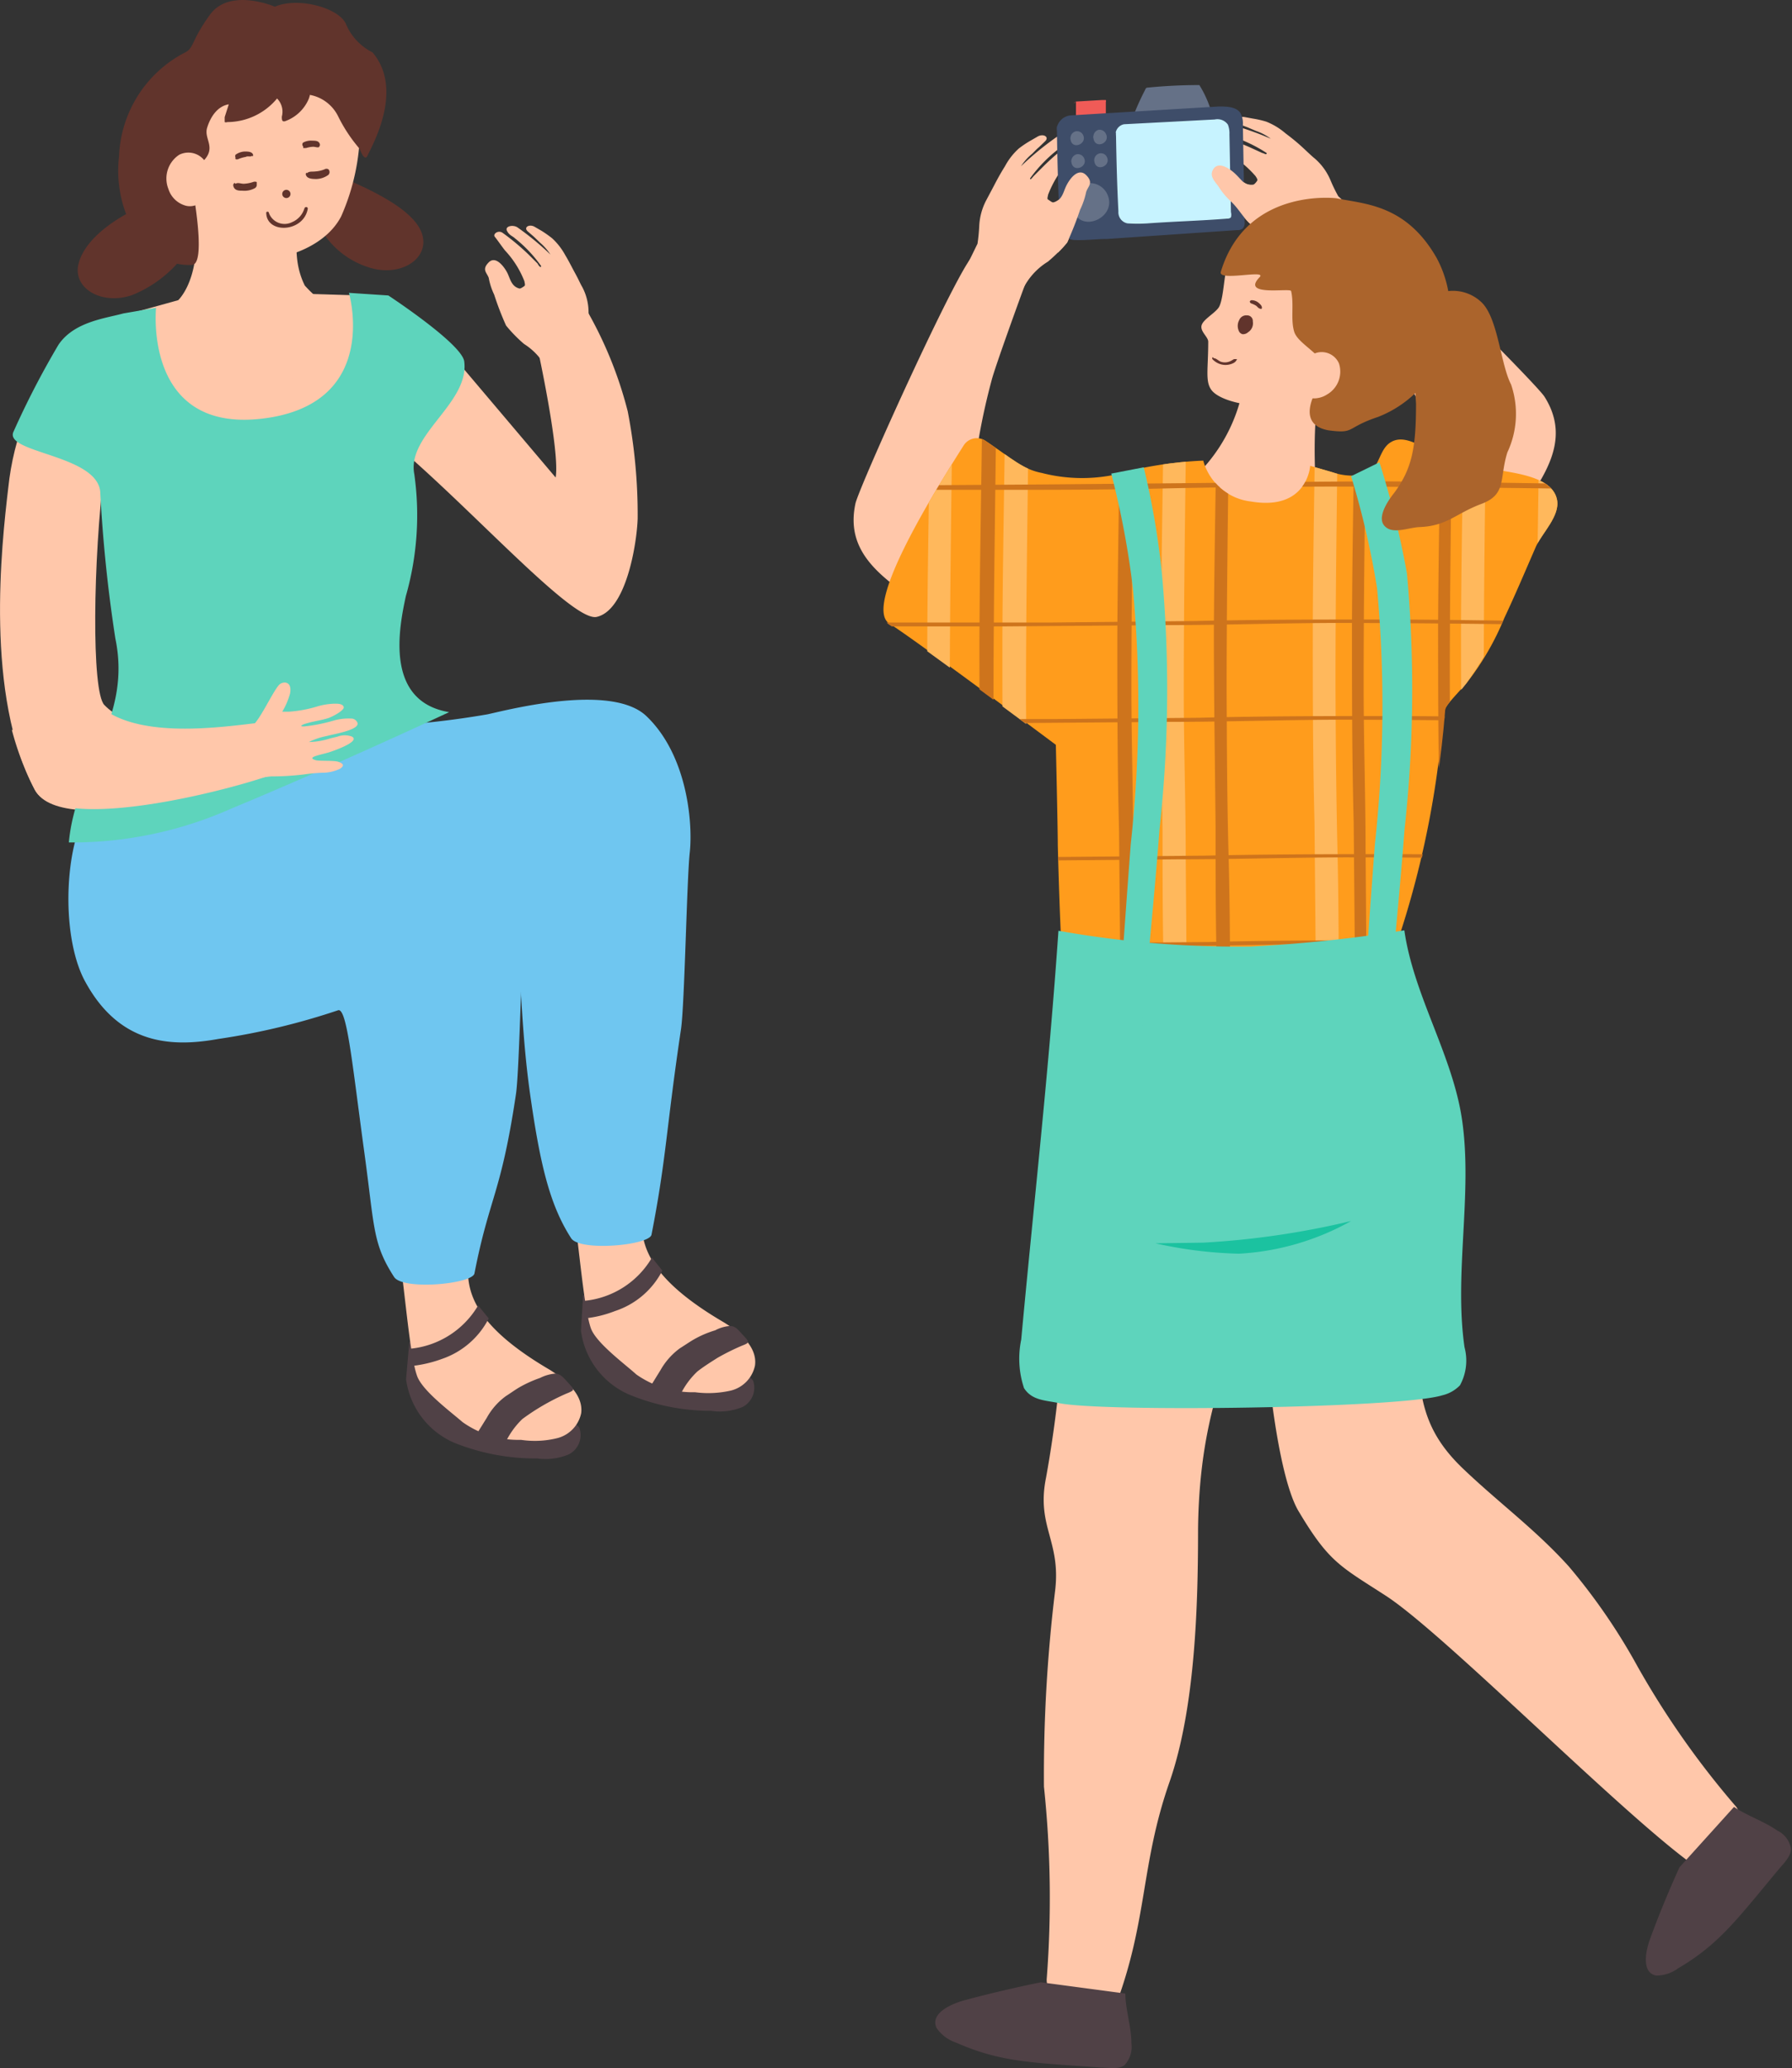 <svg xmlns="http://www.w3.org/2000/svg" xmlns:xlink="http://www.w3.org/1999/xlink" viewBox="0 0 82.79 95.55">
  <rect x="0" y="0" width="82.79" height="95.55" fill="#333333" stroke="none"/>
  <defs>
    <clipPath id="a">
      <path d="M44.52,20.58a.72.72,0,0,1,1-.22c1.28.86,1.74,1.32,2.61,1.49a7.45,7.45,0,0,0,3.33.09,18,18,0,0,1,4.13-.66,2.59,2.59,0,0,0,2.21,1.89c2.61.44,2.73-1.65,2.73-1.65l1,.29a2.89,2.89,0,0,0,1.65.08c.53-.29.54-1.06,1-1.41.66-.49,1.45.18,2.12.4l1.93.63c1,.33,3.43.28,3.7,1.56.17.77-.73,1.59-1,2.25-.47,1.08-.93,2.17-1.43,3.23a18.17,18.17,0,0,1-1.74,3c-.56.76-1,.94-1,1.34A43.77,43.77,0,0,1,64,45.09a10.21,10.21,0,0,1-4.71,1.62c-7.77.38-9.75-.61-9.75-.61a51.59,51.59,0,0,1-.68-7c0-.76-.09-4.64-.09-4.64s-6.42-4.8-7.69-5.6S43.32,22.48,44.52,20.58Z" style="fill: none"/>
    </clipPath>
  </defs>
  <g>
    <path d="M61.5,50.69c-3.36,9.76-6.06,12.44-6.15,19.94,0,3.38-.11,8.23-1.32,11.7-1.34,3.84-1,6.37-2.49,10.34-.11.29-.57.58-.83.76A1.11,1.11,0,0,1,49.22,93c-.31-.49-.91-1-.86-1.6a49.07,49.07,0,0,0-.13-8.86,70.57,70.57,0,0,1,.51-9c.3-2.36-.88-3-.41-5.29a56.26,56.26,0,0,0,.75-6c.74-6.31.45-8.94,2-13.81Z" style="fill: #ffc7aa"/>
    <path d="M58.36,47.73c-.6,11.8.47,20.13,1.63,22.08,1.4,2.35,1.91,2.54,4,3.89,2.69,1.72,11,10.17,14.33,12.52a1.54,1.54,0,0,0,.82.35,1.07,1.07,0,0,0,.94-1.18c0-.57.49-1.48.13-1.92A39.92,39.92,0,0,1,75.66,77a27.93,27.93,0,0,0-3.18-4.63c-1.55-1.72-3.25-2.95-4.92-4.55-1.94-1.87-2-3.49-2.12-6.17-.49-8.81.72-9.71-.37-14.28Z" style="fill: #ffc7aa"/>
    <path d="M48.09,91.58c-1.19.24-2.37.52-3.53.83-.73.2-1.59.65-1.29,1.28a1.76,1.76,0,0,0,.91.68c2.08.92,3.55.92,6.68,1.15.41,0,.83.1,1.1-.12a1.24,1.24,0,0,0,.31-1c0-.76-.27-1.54-.28-2.3Z" style="fill: #504146"/>
    <path d="M77.59,86.27c-.49,1.08-.94,2.17-1.34,3.26-.26.69-.39,1.62.27,1.74a1.69,1.69,0,0,0,1-.33c1.91-1.12,2.74-2.28,4.69-4.62.26-.3.55-.6.53-.93a1.14,1.14,0,0,0-.63-.82c-.6-.42-1.36-.67-2-1.09Z" style="fill: #504146"/>
    <path d="M61.83,9.07a7.21,7.21,0,0,1-.36-.74,2.72,2.72,0,0,0-.72-1c-.16-.13-.27-.24-.55-.5s-.53-.46-.81-.67a3.12,3.12,0,0,0-.89-.54,4.47,4.47,0,0,0-.61-.14l-.38-.07c-.31-.06-.53.22-.28.32l.4.15.4.17a2.43,2.43,0,0,1,.68.36s0,0,0,0a13.25,13.25,0,0,0-2-.69c-.26,0-.6.17-.42.34a2.18,2.18,0,0,0,.52.21,6.7,6.7,0,0,1,1.71.8c0,.12-.13,0-.2,0l-.59-.27a11.23,11.23,0,0,0-1.6-.56c-.26-.05-.42.24-.27.33s.48.31.71.43A4.89,4.89,0,0,1,58,8.13s.11.15.09.2-.13.19-.19.2c-.4.06-.6-.27-.81-.48s-.86-.64-1.07-.17c-.13.28.11.51.27.73a3.31,3.31,0,0,0,.55.67c.43.39.62.86,1.09,1.2a5.86,5.86,0,0,0,1.16.53,3.13,3.13,0,0,1,1.76,1l1.67-2.32Z" style="fill: #ffc7aa"/>
    <path d="M65.61,29.25c.41,0,4.22-5,4.4-5.28,1.2-1.8,2.67-3.56,1.34-5.65-.41-.64-8.87-9.12-9.23-8.83l-1.94,1.82c.75.86,3,3.45,3.27,3.92a30.33,30.33,0,0,1,2.63,4.38c.49,1-2.2,1.9-5.17,5.37Z" style="fill: #ffc7aa"/>
    <path d="M45.16,11.26a7.84,7.84,0,0,0,.08-.82,2.85,2.85,0,0,1,.32-1.18l.35-.66c.16-.31.33-.62.52-.92a3,3,0,0,1,.64-.82,4.72,4.72,0,0,1,.52-.35l.33-.19c.27-.17.57,0,.37.2L48,6.8c-.11.09-.21.2-.31.3a2.53,2.53,0,0,0-.52.58s0,0,0,0A14.07,14.07,0,0,1,48.8,6.34c.23-.14.62,0,.51.17s-.29.27-.4.37a6.52,6.52,0,0,0-1.32,1.36c0,.12.11-.05.17-.11l.46-.46a10.46,10.46,0,0,1,1.29-1.09c.23-.13.48.08.37.21s-.34.46-.51.66A5,5,0,0,0,48.42,9c0,.05-.06.19,0,.22s.18.14.24.13c.4-.09.47-.47.59-.74s.58-.9.94-.54.08.52,0,.78a3.46,3.46,0,0,1-.28.82,15.48,15.48,0,0,1-.6,1.52,7,7,0,0,1-.9.9,3.07,3.07,0,0,0-1.28,1.57L44.75,12.1Z" style="fill: #ffc7aa"/>
    <path d="M48.74,31.47c-.4.12-5.72-3.19-6-3.38C41,26.82,39,25.69,39.52,23.27c.15-.75,5.08-11.66,5.52-11.51l2.46,1c-.4,1.07-1.56,4.28-1.69,4.82a29.93,29.93,0,0,0-.9,5c-.12,1.1,2.72,1,6.73,3.21Z" style="fill: #ffc7aa"/>
    <path d="M60.76,25.23c.29-1.59-.44-5,.39-8.29l-3.65.55a7.63,7.63,0,0,1-3.39,5.4Z" style="fill: #ffc7aa"/>
    <path d="M44.52,20.58a.72.72,0,0,1,1-.22c1.28.86,1.74,1.32,2.61,1.49a7.45,7.45,0,0,0,3.33.09,18,18,0,0,1,4.13-.66,2.59,2.59,0,0,0,2.21,1.89c2.61.44,2.73-1.65,2.73-1.65l1,.29a2.89,2.89,0,0,0,1.65.08c.53-.29.54-1.06,1-1.41.66-.49,1.45.18,2.12.4l1.93.63c1,.33,3.43.28,3.7,1.56.17.77-.73,1.59-1,2.25-.47,1.08-.93,2.17-1.43,3.23a12.63,12.63,0,0,1-1.74,3c-.72.82-1.06,1.1-1.08,1.51a43.48,43.48,0,0,1-2.67,12s-.16,1.42-4.71,1.62c-7.77.35-10.09-.3-10.09-.3s-.2-1.81-.34-7.33c0-.76-.09-4.64-.09-4.64s-6.42-4.8-7.69-5.6S43.32,22.48,44.52,20.58Z" style="fill: #ff9c1c"/>
    <g style="clip-path: url(#a)">
      <g>
        <path d="M43,14.74c0,5-.14,9.94-.16,14.91,0,3,0,6.06.08,9.1l.06,6.67c0,2.44,0,4.89,0,7.33,0,1.35,0,2.7,0,4v.05a.57.57,0,0,1,.14-.36l.37-.17h0l.48.24a.83.83,0,0,1,.08.26v-.15a.55.55,0,0,0-1.09,0,.76.76,0,0,1,0,.15.55.55,0,0,0,1,.25,1.18,1.18,0,0,0,.07-.53c0-.62,0-1.23,0-1.85,0-2.35,0-4.69,0-7,0-2.55,0-5.11-.06-7.66s-.08-5.1-.09-7.65c0-5.26.1-10.52.15-15.77,0-.64,0-1.27,0-1.91a.54.54,0,0,0-1.08,0Z" style="fill: #ffb85c"/>
        <path d="M46.47,14.6c0,5-.14,9.94-.16,14.91,0,3,0,6.06.07,9.09q0,3.34.06,6.68c0,2.44,0,4.89.05,7.33q0,2,0,4v.05a.72.72,0,0,1,.14-.36l.38-.18h0l.48.25a1.23,1.23,0,0,1,.08.26v0s0-.08,0-.12a.54.54,0,0,0-1.08,0,.76.76,0,0,0,0,.15.55.55,0,0,0,1,.25,1.18,1.18,0,0,0,.07-.53V54.59c0-2.35,0-4.69,0-7l-.06-7.66c0-2.55-.09-5.1-.1-7.65,0-5.26.11-10.52.15-15.77,0-.64,0-1.27,0-1.91A.55.55,0,0,0,47,14a.54.54,0,0,0-.52.56Z" style="fill: #ffb85c"/>
        <path d="M45.41,14.65c0,5-.14,9.93-.16,14.9,0,3,0,6.06.07,9.1,0,2.22,0,4.45.06,6.67q0,3.68,0,7.33c0,1.35,0,2.7,0,4.05,0,.16,0-.09.08-.15l.22-.11h0l.29.15s0,.23,0,.12a.48.48,0,0,0,0-.12.33.33,0,0,0-.65,0,.71.71,0,0,0,0,.14.33.33,0,0,0,.61.16,1.18,1.18,0,0,0,.05-.42V54.65q0-3.52,0-7L46,40c0-2.55-.09-5.1-.1-7.65,0-5.26.11-10.52.15-15.77,0-.64,0-1.27,0-1.91,0-.42-.65-.39-.65,0Z" style="fill: #ce741c"/>
        <path d="M51.78,14.39c0,5-.13,9.94-.16,14.91,0,3,0,6.06.08,9.09l.06,6.68c0,2.44,0,4.88.05,7.33,0,1.35,0,2.7,0,4.05,0,.15,0-.1.08-.16l.23-.1h0l.28.15s.05.22.05.11v-.12a.33.33,0,0,0-.65,0v.15a.33.33,0,0,0,.62.15.93.93,0,0,0,0-.41c0-.62,0-1.24,0-1.86,0-2.34,0-4.69,0-7q0-3.83-.06-7.66c0-2.55-.08-5.1-.09-7.65,0-5.26.1-10.51.15-15.77,0-.63,0-1.27,0-1.9,0-.42-.64-.4-.65,0Z" style="fill: #ce741c"/>
        <path d="M53.8,14.31c0,5-.14,9.94-.16,14.9,0,3,0,6.07.07,9.1,0,2.23,0,4.45.06,6.68q0,3.66,0,7.33c0,1.35,0,2.7,0,4a.43.43,0,0,0,0,.05.75.75,0,0,1,.14-.37l.38-.17h0l.48.25a1.23,1.23,0,0,1,.08.26v0s0-.07,0-.11a.54.54,0,0,0-1.08,0,.76.76,0,0,0,0,.15.55.55,0,0,0,1,.25,1.2,1.2,0,0,0,.07-.53V54.29c0-2.34,0-4.69,0-7l-.06-7.66c0-2.56-.09-5.11-.09-7.66,0-5.25.1-10.51.15-15.77,0-.63,0-1.27,0-1.9a.54.54,0,1,0-1.08,0Z" style="fill: #ffb85c"/>
        <path d="M60.81,14c0,5-.14,9.94-.16,14.9,0,3,0,6.07.08,9.1l.06,6.68q0,3.66,0,7.33c0,1.35,0,2.7,0,4.05v0a.59.59,0,0,1,.14-.37l.37-.17h0l.48.25a.79.79,0,0,1,.08.25v0a.37.37,0,0,0,0-.11.54.54,0,0,0-1.08,0,.71.71,0,0,1,0,.14.55.55,0,0,0,1,.25,1.13,1.13,0,0,0,.07-.52c0-.62,0-1.24,0-1.86,0-2.34,0-4.69,0-7,0-2.56,0-5.11-.06-7.67s-.08-5.1-.09-7.65c0-5.25.1-10.51.15-15.77,0-.63,0-1.27,0-1.9a.54.54,0,0,0-.56-.52.55.55,0,0,0-.52.56Z" style="fill: #ffb85c"/>
        <path d="M56.25,14.21c0,5-.14,9.94-.17,14.91,0,3,.05,6.06.08,9.09,0,2.23,0,4.45.06,6.68,0,2.44,0,4.89.05,7.33,0,1.35,0,2.7,0,4.05,0,.15,0-.1.08-.16l.23-.1h0l.29.15s0,.22,0,.11v-.11a.33.33,0,0,0-.65,0,.76.76,0,0,0,0,.15.33.33,0,0,0,.61.15.93.93,0,0,0,0-.41q0-.93,0-1.86c0-2.34,0-4.69,0-7,0-2.56,0-5.11-.07-7.67s-.08-5.1-.09-7.65c0-5.25.1-10.51.15-15.77,0-.63,0-1.27,0-1.9,0-.42-.64-.39-.64,0Z" style="fill: #ce741c"/>
        <path d="M62.62,14c0,5-.14,9.93-.16,14.9,0,3,0,6.07.08,9.1l.06,6.68q0,3.66,0,7.32c0,1.35,0,2.7,0,4,0,.16,0-.09.08-.15l.22-.11h0l.29.15s0,.23,0,.12,0-.08,0-.12a.33.33,0,0,0-.65,0,.66.66,0,0,1,0,.14.33.33,0,0,0,.61.16.86.86,0,0,0,0-.42V54c0-2.35,0-4.69,0-7l-.06-7.66c0-2.55-.09-5.1-.09-7.65,0-5.26.1-10.52.15-15.77,0-.64,0-1.27,0-1.91,0-.42-.65-.39-.65,0Z" style="fill: #ce741c"/>
        <path d="M67.66,13.76c0,5-.13,9.93-.16,14.9,0,3,0,6.06.08,9.1,0,2.22,0,4.45.06,6.67,0,2.45,0,4.89,0,7.33,0,1.35,0,2.7,0,4.05v0a.72.72,0,0,1,.14-.36l.38-.17h0l.48.25a.56.56,0,0,1,.08.25s0,0,0,0v-.12a.54.54,0,0,0-1.08,0v.14a.55.55,0,0,0,1,.25,1.05,1.05,0,0,0,.07-.53c0-.61,0-1.23,0-1.85,0-2.35,0-4.69,0-7,0-2.55,0-5.11-.07-7.66s-.08-5.1-.09-7.65c0-5.26.1-10.51.15-15.77,0-.64,0-1.27,0-1.91a.54.54,0,0,0-.56-.52.57.57,0,0,0-.52.57Z" style="fill: #ffb85c"/>
        <path d="M71.17,13.62c0,5-.14,9.93-.16,14.9,0,3,0,6.06.08,9.1l.06,6.67c0,2.45,0,4.89,0,7.33,0,1.35,0,2.7,0,4.05,0,0,0,0,0,0a.57.57,0,0,1,.14-.36l.37-.17h0l.48.25a.72.72,0,0,1,.08.25v0a.49.49,0,0,0,0-.12.54.54,0,0,0-1.08,0,.76.76,0,0,1,0,.15.54.54,0,0,0,1,.25,1.18,1.18,0,0,0,.07-.53c0-.61,0-1.23,0-1.85,0-2.35,0-4.69,0-7,0-2.55,0-5.11-.06-7.66s-.08-5.1-.09-7.65c0-5.26.1-10.51.15-15.77,0-.64,0-1.27,0-1.91a.55.55,0,0,0-.56-.52.56.56,0,0,0-.52.57Z" style="fill: #ffb85c"/>
        <path d="M66.61,13.8c0,5-.14,9.93-.17,14.9,0,3,0,6.07.08,9.1,0,2.22,0,4.45.06,6.68q0,3.66,0,7.32c0,1.35,0,2.7,0,4.05,0,.16,0-.09.08-.15l.23-.11h0l.28.15s0,.23,0,.12v-.12a.33.33,0,0,0-.65,0v.14a.33.33,0,0,0,.62.16,1,1,0,0,0,0-.42c0-.61,0-1.23,0-1.85,0-2.35,0-4.69,0-7,0-2.55,0-5.11-.07-7.66s-.08-5.1-.09-7.65c0-5.26.1-10.51.15-15.77,0-.64,0-1.27,0-1.91,0-.42-.64-.39-.64,0Z" style="fill: #ce741c"/>
        <path d="M73,13.54c0,5-.14,9.94-.16,14.91,0,3,0,6.06.08,9.09L73,44.22c0,2.44,0,4.89,0,7.33,0,1.35,0,2.7,0,4.05,0,.15,0-.1.08-.16l.22-.1h0l.29.15s0,.22.05.11,0-.07,0-.11a.33.33,0,0,0-.65,0,.76.76,0,0,0,0,.15.33.33,0,0,0,.61.15.93.93,0,0,0,0-.41V53.54c0-2.34,0-4.69,0-7l-.06-7.67c0-2.55-.09-5.1-.1-7.65,0-5.25.11-10.51.16-15.77,0-.63,0-1.27,0-1.9,0-.42-.65-.39-.65,0Z" style="fill: #ce741c"/>
        <path d="M79,22.41c-5,0-9.94-.14-14.91-.17-3,0-6.06.05-9.09.08l-6.68.06L41,22.43c-1.35,0-2.7,0-4.05,0-.14,0,0,0,0,.1l-.05.1s-.07,0,0,0H37a.11.11,0,0,0,0-.21.75.75,0,0,0-.15,0c-.1,0-.18.14-.06.21a.76.76,0,0,0,.3,0c.62,0,1.24,0,1.86,0l7,0c2.55,0,5.11,0,7.66-.06s5.1-.08,7.65-.09c5.26,0,10.51.1,15.77.15H79c.14,0,.13-.21,0-.21Z" style="fill: #ce741c"/>
        <path d="M79.22,28.78c-5,0-9.93-.14-14.9-.16-3,0-6.07,0-9.1.07l-6.67.07-7.33,0c-1.35,0-2.7,0-4,0-.14,0,0,0,0,.1l-.05.09s-.06,0,0,0h.11a.11.11,0,0,0,0-.22h-.14c-.1,0-.19.13-.07.21a.81.81,0,0,0,.31,0h1.86l7,0,7.66-.06c2.55,0,5.1-.09,7.65-.1,5.26,0,10.52.1,15.78.15l1.9,0c.14,0,.13-.22,0-.22Z" style="fill: #ce741c"/>
        <path d="M79.4,33.24c-5,0-9.93-.14-14.9-.16-3,0-6.07,0-9.1.08l-6.68.06-7.32,0c-1.35,0-2.7,0-4,0-.15,0,0,0,0,.1l-.05.09s-.06,0,0,0h.12a.11.11,0,0,0,0-.21h-.14c-.1,0-.19.14-.07.21a.81.81,0,0,0,.31,0h1.85l7,0,7.66-.06c2.55,0,5.1-.09,7.65-.1,5.26,0,10.52.11,15.77.15l1.91,0c.14,0,.13-.22,0-.22Z" style="fill: #ce741c"/>
        <path d="M79.66,39.62c-5,0-9.94-.14-14.91-.16-3,0-6.06,0-9.09.07L49,39.59l-7.33,0c-1.35,0-2.7,0-4,0-.14,0,0,0,0,.1l0,.1s-.07,0,0,0h.12a.11.11,0,0,0,0-.22h-.15c-.1,0-.18.13-.06.2s.22,0,.3,0h1.86c2.35,0,4.69,0,7,0l7.66-.07c2.55,0,5.1-.08,7.65-.09,5.26,0,10.51.1,15.77.15h1.91a.11.11,0,0,0,0-.21Z" style="fill: #ce741c"/>
        <path d="M79.82,43.6c-5,0-9.94-.14-14.91-.16-3,0-6.06,0-9.09.08l-6.68.06-7.33,0c-1.35,0-2.7,0-4.05,0-.14,0,0,0,0,.1l0,.09s-.07,0,0,0a.48.48,0,0,0,.12,0c.13,0,.13-.22,0-.22H37.7c-.1,0-.18.13-.06.21a.75.75,0,0,0,.3,0H39.8l7,0,7.66-.06c2.55,0,5.1-.09,7.65-.1,5.26,0,10.51.11,15.77.15l1.9,0a.11.11,0,0,0,0-.22Z" style="fill: #ce741c"/>
        <path d="M80.07,50c-5,0-9.93-.14-14.9-.17-3,0-6.07,0-9.1.08L49.39,50l-7.33,0c-1.34,0-2.69,0-4,0-.15,0,0,0,0,.1l0,.1s-.06,0,0,0h.12c.14,0,.13-.23,0-.22H38c-.1,0-.19.13-.07.2s.23,0,.31,0h1.85c2.35,0,4.7,0,7,0,2.55,0,5.11,0,7.66-.06S59.85,50,62.4,50c5.26,0,10.52.1,15.77.15h1.91c.14,0,.13-.21,0-.21Z" style="fill: #ce741c"/>
      </g>
    </g>
    <path d="M59.34,9.55a2.61,2.61,0,0,0-.42.16,5.15,5.15,0,0,0-2.18,2.49c-.19.36-.19,1.47-.4,1.94-.12.28-.72.58-.82.87s.29.54.3.77c0,1.27-.15,1.84.15,2.24.48.64,2.75,1.06,4.58.4,2.2-.8,2.48-1,3.21-3.2a3.48,3.48,0,0,0-.41-3.52C62.64,10.59,61,9,59.34,9.55Z" style="fill: #ffc7aa"/>
    <path d="M57.25,14.79a.35.35,0,0,1,.36-.22.26.26,0,0,1,.27.28.49.49,0,0,1-.22.5.35.35,0,0,1-.25.09.25.25,0,0,1-.18-.16A.56.56,0,0,1,57.25,14.79Z" style="fill: #61342c"/>
    <path d="M58.23,14.26c-.08,0-.13-.08-.19-.13a1,1,0,0,0-.23-.11.11.11,0,0,1-.07-.09.11.11,0,0,1,0,0,.1.1,0,0,1,.11-.06.51.51,0,0,1,.32.14c.07.06.16.15.12.25a.06.06,0,0,1-.07,0Z" style="fill: #61342c"/>
    <path d="M56.08,16.55c.12,0,.23.14.35.17a.59.59,0,0,0,.46-.06l.12-.07s.12,0,.14,0a.06.06,0,0,1,0,0,.33.33,0,0,1-.14.17.81.81,0,0,1-.57.08.84.84,0,0,1-.41-.23.07.07,0,0,1,0-.11Z" style="fill: #61342c"/>
    <g>
      <path d="M56.05,5.5a5,5,0,0,0-.64-1.57A24.1,24.1,0,0,0,53,4.05c-.05,0-.08.06-.1.11a12.36,12.36,0,0,0-.67,1.54Z" style="fill: #657187"/>
      <path d="M49.62,4.78a.13.13,0,0,1,.11-.09l1.19-.07c.06,0,.14,0,.17,0a.13.13,0,0,1,0,.09v.78a.07.07,0,0,1,0,0s0,0,0,0l-1,.07h-.26a.12.12,0,0,1-.12-.12c0-.25,0-.5,0-.76v0Z" style="fill: #f05b57"/>
      <path d="M48.84,5.84a.72.72,0,0,1,.64-.51l6.82-.41c.36,0,.79,0,1,.29a1,1,0,0,1,.12.56l.08,4.48a.39.39,0,0,1-.08.3.35.35,0,0,1-.26.08l-6,.41c-.5,0-1,.07-1.51.05a.71.71,0,0,1-.68-.67c-.08-1.46-.12-2.91-.14-4.37a.76.76,0,0,1,0-.21Z" style="fill: #3e4d69"/>
      <path d="M51.54,6.15a.49.49,0,0,1,.39-.41l4.19-.22a.59.59,0,0,1,.61.24,1.12,1.12,0,0,1,.07.45l.07,3.59a.47.47,0,0,1,0,.24.22.22,0,0,1-.17.06c-1.22.1-2.45.13-3.68.22a7.23,7.23,0,0,1-.93,0,.52.52,0,0,1-.42-.55c-.06-1.16-.09-2.33-.11-3.49a.88.88,0,0,1,0-.17Z" style="fill: #c7f3ff"/>
      <path d="M49.54,9.52c.21,1.4,2.22.54,1.58-.62a.89.89,0,0,0-1-.41.91.91,0,0,0-.62,1Z" style="fill: #657187"/>
      <path d="M50.52,6.4c.08.51.8.2.57-.22A.32.32,0,0,0,50.74,6a.33.33,0,0,0-.22.26A.2.2,0,0,0,50.52,6.4Z" style="fill: #657187"/>
      <path d="M49.46,6.45c.08.5.8.19.57-.23a.31.31,0,0,0-.34-.15.32.32,0,0,0-.23.26A.24.24,0,0,0,49.46,6.45Z" style="fill: #657187"/>
      <path d="M50.56,7.46c.08.51.8.2.57-.22a.3.3,0,0,0-.34-.15.31.31,0,0,0-.23.25A.24.24,0,0,0,50.56,7.46Z" style="fill: #657187"/>
      <path d="M49.5,7.5c.08.51.81.2.57-.22a.31.31,0,0,0-.34-.15.34.34,0,0,0-.23.26A.2.2,0,0,0,49.5,7.5Z" style="fill: #657187"/>
    </g>
    <path d="M49.24,8.63c.18-.39.58-.9.94-.54s.08.52,0,.78a3.46,3.46,0,0,1-.28.82,15.48,15.48,0,0,1-.6,1.52,4.59,4.59,0,0,1-.43.47l-.1-2.36C49.07,9.19,49.13,8.87,49.24,8.63Z" style="fill: #ffc7aa"/>
    <path d="M57.93,10.48c-.47-.34-.66-.81-1.09-1.2a3.31,3.31,0,0,1-.55-.67c-.16-.22-.4-.45-.27-.73.21-.47.76-.13,1.07.17s.4.52.77.49l.08,2Z" style="fill: #ffc7aa"/>
    <path d="M61.37,19.88c-1.94-.36,0-2.7,0-2.7-.3-.85-1.41-1.29-1.58-1.86s0-1.26-.14-1.87c0-.17-2.35.28-1.46-.64.38-.38-1.92.21-1.79-.25,1.18-3.92,5.34-3.4,5.34-3.4,1.29.27,3.22.27,4.64,2.77a5.23,5.23,0,0,1-2.71,7.33C62.14,19.77,62.63,20.05,61.37,19.88Z" style="fill: #ab642c"/>
    <path d="M48.9,43c-.46,6.66-1.12,12.39-1.72,18.89a4.3,4.3,0,0,0,.13,2.24c.37.58,1,.56,1.6.69,2,.43,15.84.24,17.73-.36a1.65,1.65,0,0,0,.81-.46,2.38,2.38,0,0,0,.21-1.76c-.49-3.4.38-7.08-.11-10.48-.43-3-2.24-5.76-2.67-8.78a66,66,0,0,1-7.1.75A47.11,47.11,0,0,1,48.9,43Z" style="fill: #5ed4bc"/>
    <path d="M55.59,57.41a38.44,38.44,0,0,0,6.83-1,11.92,11.92,0,0,1-5.18,1.51,19.59,19.59,0,0,1-3.86-.48Z" style="fill: #1bc2a0"/>
    <path d="M52.68,48.58c.27-3.54.62-6.72.89-10.27a59.11,59.11,0,0,0,.11-11.82,36.89,36.89,0,0,0-.84-4.9l-1.5.29a40.05,40.05,0,0,1,1,5.31A58.48,58.48,0,0,1,52.24,39c-.27,3.54-.47,6.58-.74,10.13Z" style="fill: #5ed4bc"/>
    <path d="M64,48.58c.27-3.54.62-6.72.89-10.27A59.11,59.11,0,0,0,65,26.49a41.32,41.32,0,0,0-1.27-5.13L62.42,22a38.71,38.71,0,0,1,1.2,5.17A59.22,59.22,0,0,1,63.52,39c-.27,3.54-.47,6.58-.74,10.13Z" style="fill: #5ed4bc"/>
    <path d="M65.42,18.65c0,2.06-.19,3-1,4.11-.17.21-.84,1.08-.47,1.52s1.1.09,1.64.07c1.27-.05,1.67-.63,2.85-1.07s.82-1.17,1.2-2.38a4.19,4.19,0,0,0,.17-3.14c-.49-.94-.6-3.09-1.38-3.81l-.08-.07a1.91,1.91,0,0,0-3.13,1.6Z" style="fill: #ab642c"/>
    <path d="M61.86,16.79a.87.87,0,0,0-1.38-.3l-.57.86a.72.72,0,0,0,.32.95,1.11,1.11,0,0,0,1.07-.07A1.22,1.22,0,0,0,61.86,16.79Z" style="fill: #ffc7aa"/>
  </g>
  <g>
    <path d="M6.58,9.52c-1.26.55-2.66,1.52-2.95,2.66s1.07,1.94,2.48,1.45a5.64,5.64,0,0,0,3.1-3.08c.13-.31,0-.74-.32-.53Z" style="fill: #61342c"/>
    <path d="M16,8.28c1.26.55,3.23,1.47,3.52,2.6S18.43,12.83,17,12.34a3.92,3.92,0,0,1-2.53-2.55c-.13-.32,0-.75.32-.53Z" style="fill: #61342c"/>
    <path d="M27.57,28.5c1.36-.31,1.85-3.37,1.89-4.54A25.12,25.12,0,0,0,29,19a18.55,18.55,0,0,0-1.94-4.75l-2.23,1.81s1.05,4.79.84,6l-5.51-6.51-2.21-1.86-6.28-.19,2.51,4.36c.74.73,2.62,1.36,4.79,3.29C22.41,24.19,26.54,28.74,27.57,28.5Z" style="fill: #ffc7aa"/>
    <path d="M27.25,15.13a6.65,6.65,0,0,1-.06-.77,2.5,2.5,0,0,0-.29-1.1c-.1-.17-.15-.31-.32-.62s-.3-.58-.47-.86a3,3,0,0,0-.6-.77,5.22,5.22,0,0,0-.48-.34l-.31-.18c-.25-.16-.54,0-.35.19l.3.26.29.28a2.52,2.52,0,0,1,.47.54s0,0,0,0A13.1,13.1,0,0,0,23.9,10.5c-.21-.13-.58-.05-.48.16s.27.25.37.35A6.19,6.19,0,0,1,25,12.29c0,.11-.11,0-.16-.11l-.43-.43a10.84,10.84,0,0,0-1.2-1c-.21-.13-.45.07-.35.19s.32.44.47.63A4.43,4.43,0,0,1,24.23,13c0,.05.05.17,0,.21s-.18.13-.23.12c-.37-.09-.43-.45-.55-.7s-.53-.85-.87-.51-.08.48,0,.72a3,3,0,0,0,.25.77,13.63,13.63,0,0,0,.55,1.43,6.62,6.62,0,0,0,.83.85,2.94,2.94,0,0,1,1.19,1.47l2.23-1.45Z" style="fill: #ffc7aa"/>
    <path d="M5.38,14.66c-1.48.23-4.49,3-5,7.89C.07,25.19-.71,32.13,1.61,36.49c1.29,2.43,10.69-.51,11-.79l.07-2.38c-1.91,0-6,1.15-7.86-.75-.6-.62-.52-6.72,0-10.87,0,0,10.74,6.4,12.34,4.12,1.16-1.66-4.51-12.88-5.15-13Z" style="fill: #ffc7aa"/>
    <g>
      <path d="M26.94,59.83c2.2.57,4.72,2.85,6.92,3.42a1.4,1.4,0,0,1,.93.53A1,1,0,0,1,34.31,65a2.77,2.77,0,0,1-1.46.18,9.92,9.92,0,0,1-3.78-.75,3.75,3.75,0,0,1-2.23-2.95Z" style="fill: #504146"/>
      <path d="M26.18,54.31c.44,1.21.69,5.85,1.12,7.06.25.68,1.56,1.64,2.1,2.13a4.53,4.53,0,0,0,2.71.82,4.68,4.68,0,0,0,1.67-.08,1.51,1.51,0,0,0,1.1-1.15c.12-.85-.69-1.54-1.44-2-5.59-3.27-3.35-5.34-3.33-7.69Z" style="fill: #ffc7aa"/>
      <path d="M29.86,64.36l.66-1.07a3.2,3.2,0,0,1,.89-1c.18-.11.44-.29.63-.4a4.72,4.72,0,0,1,1-.43,1.71,1.71,0,0,1,.68-.2c.25,0,.37.16.58.39s.28.3.25.37-.26.14-.32.17a10.84,10.84,0,0,0-1.08.54c-.3.19-.65.41-.93.63a3.66,3.66,0,0,0-.91,1.36Z" style="fill: #504146"/>
      <path d="M27,60.91a5.28,5.28,0,0,0,1.41-.34A3.78,3.78,0,0,0,30.6,58.7l-.48-.6a4.07,4.07,0,0,1-3.15,2Z" style="fill: #504146"/>
    </g>
    <path d="M12.64,33.47A39.88,39.88,0,0,0,22.53,33c1-.22,5.74-1.45,7.34.09,1.87,1.79,2.14,4.88,2,6.26-.14,1.22-.24,7.1-.41,8.21-.69,4.64-.67,5.94-1.36,9.48-.09.49-3.29.79-3.71.17-1-1.55-1.45-3.44-1.93-6.88-.54-4-.38-7.86-.79-7.79a31.94,31.94,0,0,1-6.11,2.11c-4,1-5.94,0-7.53-2.83C8.66,39.32,10.67,34.32,12.64,33.47Z" style="fill: #6fc6f0"/>
    <g>
      <path d="M18.91,62c2.2.57,4.71,2.84,6.91,3.41a1.47,1.47,0,0,1,.94.54,1,1,0,0,1-.48,1.24,2.78,2.78,0,0,1-1.46.19A10.12,10.12,0,0,1,21,66.66a3.74,3.74,0,0,1-2.24-2.94Z" style="fill: #504146"/>
      <path d="M18.15,56.51c.44,1.21.68,5.85,1.12,7.06.25.69,1.55,1.65,2.1,2.13a4.45,4.45,0,0,0,2.7.82,4.31,4.31,0,0,0,1.68-.08,1.51,1.51,0,0,0,1.1-1.15c.11-.85-.7-1.53-1.44-2-5.59-3.27-3.35-5.34-3.34-7.69Z" style="fill: #ffc7aa"/>
      <path d="M21.83,66.56l.66-1.06a3.07,3.07,0,0,1,.88-1c.19-.12.44-.3.63-.41a5.69,5.69,0,0,1,.95-.43,1.89,1.89,0,0,1,.69-.2c.24,0,.37.16.58.39s.28.31.25.37-.27.15-.32.17a10.77,10.77,0,0,0-1.08.55,10.18,10.18,0,0,0-.94.62,3.72,3.72,0,0,0-.9,1.37Z" style="fill: #504146"/>
      <path d="M19,63.11a5.86,5.86,0,0,0,1.42-.33,3.81,3.81,0,0,0,2.16-1.87l-.49-.6a4.09,4.09,0,0,1-3.14,2Z" style="fill: #504146"/>
    </g>
    <path d="M5,36.46a40,40,0,0,0,9.9-.49c1-.22,5.74-1.45,7.34.09,1.86,1.79,2.14,4.88,2,6.26-.13,1.22-.24,7.1-.4,8.21-.69,4.64-1.23,4.76-1.92,8.3-.09.49-3.29.79-3.71.17-1-1.55-.9-2.26-1.37-5.7-.55-4-.8-6.71-1.21-6.63A31.81,31.81,0,0,1,10.08,48c-2.16.39-4.53.26-6.11-2.59C2.59,43,3,37.31,5,36.46Z" style="fill: #6fc6f0"/>
    <path d="M8,14.08c1-.72,1.52-3.12.55-5.45l5.53-1.05c-.26,2.77-.71,4.16,0,5.61a5.75,5.75,0,0,0,.8.74l-2.81,7.34Z" style="fill: #ffc7aa"/>
    <path d="M15.47,2.84a4,4,0,0,1,1.16,3.27A10.17,10.17,0,0,1,15.76,10c-1,1.92-4.26,2.49-6,1.68C7.14,10.49,7.26,6.92,7.86,4.56,8.77.92,13.3.67,15.47,2.84Z" style="fill: #ffc7aa"/>
    <path d="M8.86,12.24c.77,0-.08-4.18-.08-4.18a3.38,3.38,0,0,1,.63-.64c.59-.62,0-1,.16-1.52s.49-1,1-1.08l-.19.59c0,.08,0,.18,0,.23a.16.16,0,0,0,.12,0A3,3,0,0,0,12.8,4.55a.87.87,0,0,1,.22.84c0,.08,0,.19.06.21s.06,0,.09,0a1.87,1.87,0,0,0,1.08-1,1,1,0,0,0,.07-.23s-.08,0-.09,0a1.82,1.82,0,0,1,1.39,1,7.07,7.07,0,0,0,1,1.51s.22.65.37.29,1.71-3,.22-4.75A2.6,2.6,0,0,1,16,1.15c-.28-.78-2.23-1.31-3.3-.84,0,0-2.08-.9-3,.37s-.71,1.55-1.2,1.77a5.64,5.64,0,0,0-3,4.78C5.21,9.61,6.55,12.34,8.86,12.24Z" style="fill: #61342c"/>
    <path d="M17.94,13.65l-1.82-.12s1.51,5.15-4,5.81-4.91-5.12-4.91-5.12l-1.51.26c-.83.23-2.28.38-3,1.45a39.33,39.33,0,0,0-2.07,4c-.5,1,3.83,1.06,4,2.78a67,67,0,0,0,.7,6.79c.78,3.76-1.82,5.89-2.15,9.42a18.09,18.09,0,0,0,7.52-1.57c4.82-2,10.05-4.45,10.05-4.45-3-.5-2.31-3.92-2-5.36a13.6,13.6,0,0,0,.39-5.64c-.35-1.82,2.53-3.26,2.31-5.18C21.4,15.92,17.94,13.65,17.94,13.65Z" style="fill: #5ed4bc"/>
    <path d="M8.28,7.15a1.31,1.31,0,0,0-.5,1.58,1.16,1.16,0,0,0,.83.78.77.77,0,0,0,.91-.57l.11-1.1A.94.94,0,0,0,8.28,7.15Z" style="fill: #ffc7aa"/>
    <g>
      <path d="M10.13,34.69a4.24,4.24,0,0,0,2-1.8c.16-.25.55-1,.73-1.21a.36.36,0,0,1,.36-.14c.17.05.23.22.18.5a3.35,3.35,0,0,1-.36.84h.3a5.82,5.82,0,0,0,1.31-.24,3,3,0,0,1,.84-.13c.11,0,.36,0,.39.16s-.59.48-.76.52c-.33.1-.61.12-1.06.26,0,0-.32.12,0,.11a7.52,7.52,0,0,0,1.32-.26,2.5,2.5,0,0,1,.9-.1.32.32,0,0,1,.23.18c.15.35-1.19.55-1.4.62a3.31,3.31,0,0,0-.84.28,3.42,3.42,0,0,0,1-.17l.33-.08a.94.94,0,0,1,.66,0c.42.23-.91.68-1.07.73s-.53.13-.67.19-.12.12.07.17.85,0,1.06.08.28.17.05.32a1.89,1.89,0,0,1-.82.18,8.14,8.14,0,0,0-.85.08,12.75,12.75,0,0,1-1.51.09,8.54,8.54,0,0,0-2.19.52Z" style="fill: #ffc7aa"/>
      <path d="M1.61,36.49c1.31,2.33,11.27-.61,11.48-.94l-.43-2.23c-1.37.09-5.53.94-7.69-.43a1.1,1.1,0,0,1-.34-.56L.55,33.73A13.3,13.3,0,0,0,1.61,36.49Z" style="fill: #ffc7aa"/>
    </g>
    <path d="M12.3,9.82c0,1,1.73.93,1.92-.18,0-.09-.13-.11-.16,0a1,1,0,0,1-.56.62.77.77,0,0,1-1.08-.43c0-.07-.13-.06-.12,0Z" style="fill: #61342c"/>
    <path d="M10.88,8.49c.11-.07.25,0,.38,0a1.63,1.63,0,0,0,.43-.08.22.22,0,0,1,.17,0,.25.25,0,0,1,0,.09.18.18,0,0,1-.08.19,1,1,0,0,1-.57.12c-.17,0-.38,0-.43-.22a.12.12,0,0,1,.06-.14Z" style="fill: #61342c"/>
    <path d="M14.18,8c.12-.1.26-.06.39-.08A1.32,1.32,0,0,0,15,7.82a.17.17,0,0,1,.17,0,.16.16,0,0,1,.05.09.18.18,0,0,1-.05.17,1,1,0,0,1-.54.19c-.16,0-.4,0-.48-.15a.12.12,0,0,1,0-.14Z" style="fill: #61342c"/>
    <path d="M14.77,6.78c-.08.06-.2,0-.3,0a1.28,1.28,0,0,0-.33.06s-.11,0-.13,0a.16.16,0,0,1,0-.07A.13.13,0,0,1,14,6.59a.76.76,0,0,1,.44-.09c.13,0,.3,0,.34.17a.1.1,0,0,1-.05.11Z" style="fill: #61342c"/>
    <path d="M11.66,7.19c-.09.08-.2,0-.31.06a1.46,1.46,0,0,0-.34.1.16.16,0,0,1-.13,0,.16.16,0,0,1,0-.07.16.16,0,0,1,0-.13A.79.79,0,0,1,11.3,7c.13,0,.32,0,.38.12a.11.11,0,0,1,0,.11Z" style="fill: #61342c"/>
    <path d="M13.23,9.15a.19.19,0,0,0,0-.38.19.19,0,0,0,0,.38Z" style="fill: #61342c"/>
  </g>
</svg>
